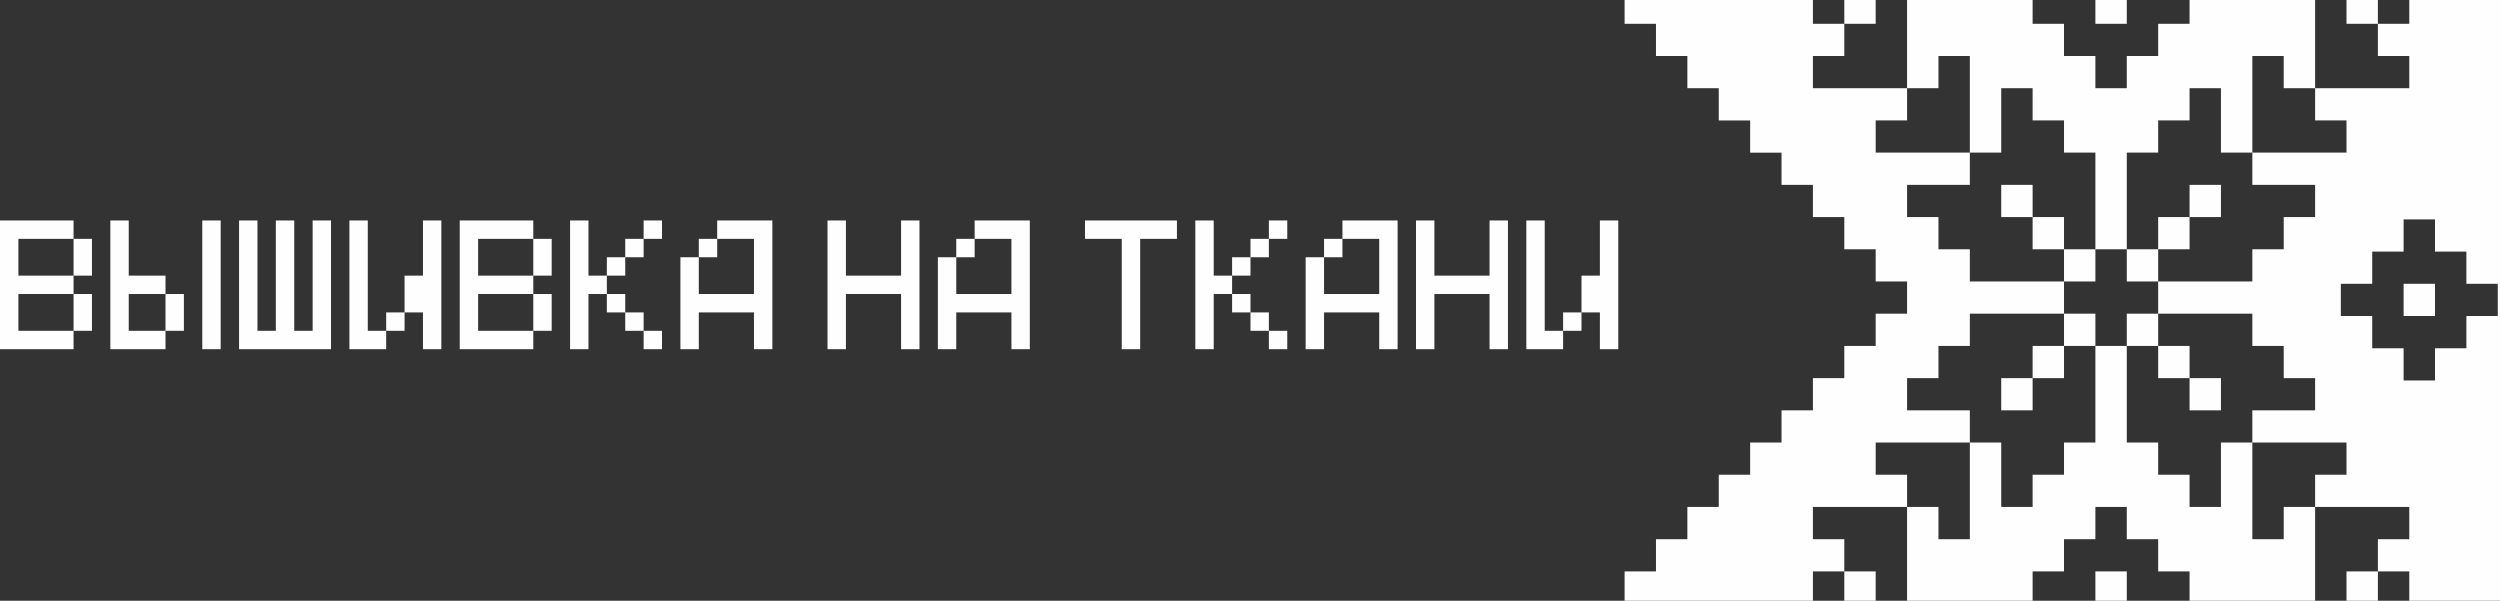 <?xml version="1.0" encoding="UTF-8"?>
<!DOCTYPE svg PUBLIC "-//W3C//DTD SVG 1.1//EN" "http://www.w3.org/Graphics/SVG/1.1/DTD/svg11.dtd">
<!-- Creator: CorelDRAW -->
<svg xmlns="http://www.w3.org/2000/svg" xml:space="preserve" width="574.473mm" height="138.049mm" version="1.1" style="shape-rendering:geometricPrecision; text-rendering:geometricPrecision; image-rendering:optimizeQuality; fill-rule:evenodd; clip-rule:evenodd"
viewBox="0 0 58221.76 13991.07"
 xmlns:xlink="http://www.w3.org/1999/xlink"
 xmlns:xodm="http://www.corel.com/coreldraw/odm/2003">
 <rect x="0" y="0" width="58221.76" height="13991.07" fill="#333333" stroke="none"/>
 <defs>
  <style type="text/css">
   <![CDATA[
    .fil0 {fill:#FEFEFE}
    .fil1 {fill:#FEFEFE;fill-rule:nonzero}
   ]]>
  </style>
 </defs>
 <g id="Слой_x0020_1">
  <path class="fil0" d="M58221.76 13991.07l-2112.72 0 0 -684.15 -731.08 0 0 684.15 -730.88 0 0 -684.15 730.88 0 0 -750.06 731.08 0 0 -750.28 -731.08 0 -730.88 0 -731.1 0 0 750.28 0 750.06 0 684.15 -2923.94 0 0 -684.15 -731.11 0 0 -750.06 -730.86 0 0 -750.28 -731.1 0 0 750.28 -730.87 0 0 750.06 -731.09 0 0 684.15 -2923.64 0 0 -684.15 0 -750.06 0 -750.28 -731.16 0 -730.81 0 -731.17 0 0 750.28 731.17 0 0 750.06 730.81 0 0 684.15 -730.81 0 0 -684.15 -731.17 0 0 684.15 -4385.58 0 0 -684.15 730.86 0 0 -750.06 731.11 0 0 -750.28 730.86 0 0 -750.08 731.1 0 0 -750.26 730.87 0 0 -750.07 730.79 0 0 -750.29 731.17 0 0 -750.07 730.81 0 0 -750.27 731.16 0 0 -750.06 -731.16 0 0 -750.29 -730.81 0 0 -750.29 -731.17 0 0 -750.05 -730.79 0 0 -750.29 -730.87 0 0 -750.06 -731.1 0 0 -750.29 -730.86 0 0 -750.05 -731.11 0 0 -750.06 -730.86 0 0 -554.11 4385.58 0 0 554.11 731.17 0 0 -554.11 730.81 0 0 554.11 -730.81 0 0 750.06 -731.17 0 0 750.05 731.17 0 730.81 0 731.16 0 0 -750.05 0 -750.06 0 -554.11 2923.64 0 0 554.11 731.09 0 0 750.06 730.87 0 0 750.05 731.1 0 0 -750.05 730.86 0 0 -750.06 731.11 0 0 -554.11 2923.94 0 0 554.11 0 750.06 0 750.05 731.1 0 730.88 0 731.08 0 0 -750.05 -731.08 0 0 -750.06 -730.88 0 0 -554.11 730.88 0 0 554.11 731.08 0 0 -554.11 2112.72 0 0 13991.05 0 0.02zm-8691.67 0l-731.1 0 0 -684.15 731.1 0 0 684.15zm0 -13991.05l0 554.11 -731.1 0 0 -554.11 731.1 0zm1461.97 8055.8l0 750.07 730.87 0 0 750.29 -730.87 0 0 -750.29 -731.11 0 0 -750.07 -730.86 0 0 750.07 0 750.29 0 750.07 730.86 0 0 750.26 731.11 0 0 750.08 730.87 0 0 -750.08 0 -750.26 731.1 0 0 -750.07 730.87 0 731.1 0 0 -750.29 -731.1 0 0 -750.07 -730.87 0 0 -750.27 -731.1 0 -730.87 0 -731.11 0 0 750.27 731.11 0zm730.87 -5251.3l0 -750.29 -730.87 0 0 750.29 -731.11 0 0 750.06 -730.86 0 0 750.29 0 750.05 0 750.29 730.86 0 0 -750.29 731.11 0 0 -750.05 730.87 0 0 750.05 -730.87 0 0 750.29 -731.11 0 0 750.29 731.11 0 730.87 0 731.1 0 0 -750.29 730.87 0 0 -750.29 731.1 0 0 -750.05 -731.1 0 -730.87 0 0 -750.29 -731.1 0 0 -750.06zm-3654.81 6001.36l-731.09 0 0 750.29 -731.12 0 0 -750.29 731.12 0 0 -750.07 731.09 0 0 -750.27 -731.09 0 -731.12 0 -730.85 0 0 750.27 -730.87 0 0 750.07 -730.8 0 0 750.29 730.8 0 730.87 0 0 750.07 730.85 0 0 750.26 0 750.08 731.12 0 0 -750.08 731.09 0 0 -750.26 730.87 0 0 -750.07 0 -750.29 0 -750.07 -730.87 0 0 750.07zm-731.09 -3000.69l0 -750.29 -731.12 0 0 -750.05 731.12 0 0 750.05 731.09 0 0 750.29 730.87 0 0 -750.29 0 -750.05 0 -750.29 -730.87 0 0 -750.06 -731.09 0 0 -750.29 -731.12 0 0 750.29 0 750.06 -730.85 0 0 750.29 -730.87 0 -730.8 0 0 750.05 730.8 0 0 750.29 730.87 0 0 750.29 730.85 0 731.12 0 731.09 0 0 -750.29 -731.09 0zm2193.05 0l-731.1 0 0 750.29 -730.87 0 0 750.06 730.87 0 0 750.27 731.1 0 0 -750.27 730.86 0 0 -750.06 -730.86 0 0 -750.29zm5116.99 5251.3l0 -750.26 -2193.06 0 0 2250.62 730.87 0 0 -750.28 731.1 0 0 -750.08 731.1 0zm-1462.18 -9752.31l-730.87 0 0 2250.4 2193.06 0 0 -750.06 -731.1 0 0 -750.29 -731.1 0 0 -750.05zm-8040.69 11252.67l730.87 0 0 -2250.62 -2192.83 0 0 750.26 731.16 0 0 750.08 730.8 0 0 750.28zm-1461.96 -9752.33l0 750.06 2192.83 0 0 -2250.4 -730.87 0 0 750.05 -730.8 0 0 750.29 -731.16 0zm12294.71 4555.39l0 -750.06 731.11 0 0 750.06 -731.11 0zm1461.97 750.28l0 -750.28 731.1 0 0 -750.06 -731.1 0 0 -750.28 -730.86 0 0 -750.3 -731.11 0 0 750.3 -731.1 0 0 750.28 -730.86 0 0 750.06 730.86 0 0 750.28 731.1 0 0 750.05 731.11 0 0 -750.05 730.86 0z"/>
  <path class="fil1" d="M1713.09 7704.02l0 -856.54 428.28 0 0 856.54 -428.28 0zm0 -1284.81l0 -856.54 428.28 0 0 856.54 -428.28 0zm-1713.09 1713.09l0 -2997.91 1713.09 0 0 428.28 -1284.81 0 0 856.54 1284.81 0 0 428.27 -1284.81 0 0 856.54 1284.81 0 0 428.28 -1713.09 0zm2569.63 -2997.91l428.28 0 0 1284.82 856.54 0 0 428.27 -856.54 0 0 856.54 856.54 0 0 428.28 -1284.82 0 0 -2997.91zm1713.09 1713.09l0 856.54 -428.27 0 0 -856.54 428.27 0zm856.54 -1713.09l0 2997.91 -428.27 0 0 -2997.91 428.27 0zm428.28 0l428.28 0 0 2569.63 428.27 0 0 -2569.63 428.28 0 0 2569.63 0 0 428.27 0 0 -2569.63 428.28 0 0 0 0 2997.91 -2141.37 0 0 -2997.91zm2569.63 0l0 2997.91 856.54 0 0 -428.28 -428.27 0 0 -2569.63 -428.28 0zm856.54 2141.37l428.28 0 0 428.27 -428.28 0 0 -428.27zm856.54 -2141.37l0 1284.82 -428.27 0 0 856.54 428.27 0 0 856.54 428.28 0 0 -2997.91 -428.28 0zm2569.63 2569.63l0 -856.54 428.28 0 0 856.54 -428.28 0zm0 -1284.81l0 -856.54 428.28 0 0 856.54 -428.28 0zm-1713.09 1713.09l0 -2997.91 1713.09 0 0 428.28 -1284.81 0 0 856.54 1284.81 0 0 428.27 -1284.81 0 0 856.54 1284.81 0 0 428.28 -1713.09 0zm2569.63 -2997.91l428.28 0 0 1284.82 428.27 0 0 428.27 0 0 -428.27 0 0 1284.82 -428.28 0 0 -2997.91zm856.54 856.54l428.28 0 0 428.28 -428.28 0 0 -428.28zm428.28 -428.27l428.27 0 0 428.27 0 0 -428.27 0 0 0 0 -428.27zm428.27 -428.28l428.28 0 0 0 0 428.28 -428.28 0 0 -428.28zm-428.27 1713.09l0 428.28 -428.28 0 0 -428.28 0 0 428.28 0zm428.27 428.28l0 428.27 -428.27 0 0 -428.27 428.27 0zm428.28 428.27l0 428.28 -428.28 0 0 -428.28 428.28 0zm428.27 428.28l0 -2141.37 428.28 0 0 856.54 1284.81 0 0 -1284.81 -856.54 0 0 -428.28 1284.82 0 0 2997.91 -428.28 0 0 -856.54 -1284.81 0 0 856.54 -428.28 0zm428.28 -2141.37l0 -428.27 428.27 0 0 428.27 -428.27 0zm2997.9 -856.54l428.28 0 0 1284.82 1284.81 0 0 0 0 -1284.82 428.28 0 0 2997.91 -428.28 0 0 0 0 -1284.82 -1284.81 0 0 1284.82 -428.28 0 0 -2997.91zm2569.63 2997.91l0 -2141.37 428.28 0 0 856.54 1284.81 0 0 -1284.81 -856.54 0 0 -428.28 1284.82 0 0 2997.91 -428.28 0 0 -856.54 -1284.81 0 0 856.54 -428.28 0zm428.28 -2141.37l0 -428.27 428.27 0 0 428.27 -428.27 0zm2997.9 -856.54l2141.37 0 0 428.28 -856.54 0 0 2569.63 -428.28 0 0 -2569.63 -856.54 0 0 -428.28zm2569.63 0l428.28 0 0 1284.82 428.27 0 0 428.27 0 0 -428.27 0 0 1284.82 -428.28 0 0 -2997.91zm856.54 856.54l428.28 0 0 428.28 -428.28 0 0 -428.28zm428.28 -428.27l428.27 0 0 428.27 0 0 -428.27 0 0 0 0 -428.27zm428.27 -428.28l428.28 0 0 0 0 428.28 -428.28 0 0 -428.28zm-428.27 1713.09l0 428.28 -428.28 0 0 -428.28 0 0 428.28 0zm428.27 428.28l0 428.27 -428.27 0 0 -428.27 428.27 0zm428.28 428.27l0 428.28 -428.28 0 0 -428.28 428.28 0zm428.27 428.28l0 -2141.37 428.28 0 0 856.54 1284.81 0 0 -1284.81 -856.54 0 0 -428.28 1284.82 0 0 2997.91 -428.28 0 0 -856.54 -1284.81 0 0 856.54 -428.28 0zm428.28 -2141.37l0 -428.27 428.27 0 0 428.27 -428.27 0zm2141.36 -856.54l428.28 0 0 1284.82 1284.81 0 0 0 0 -1284.82 428.28 0 0 2997.91 -428.28 0 0 0 0 -1284.82 -1284.81 0 0 1284.82 -428.28 0 0 -2997.91zm2569.63 0l0 2997.91 856.54 0 0 -428.28 -428.27 0 0 -2569.63 -428.28 0zm856.54 2141.37l428.28 0 0 428.27 -428.28 0 0 -428.27zm856.54 -2141.37l0 1284.82 -428.27 0 0 856.54 428.27 0 0 856.54 428.28 0 0 -2997.91 -428.28 0z"/>
 </g>
</svg>
